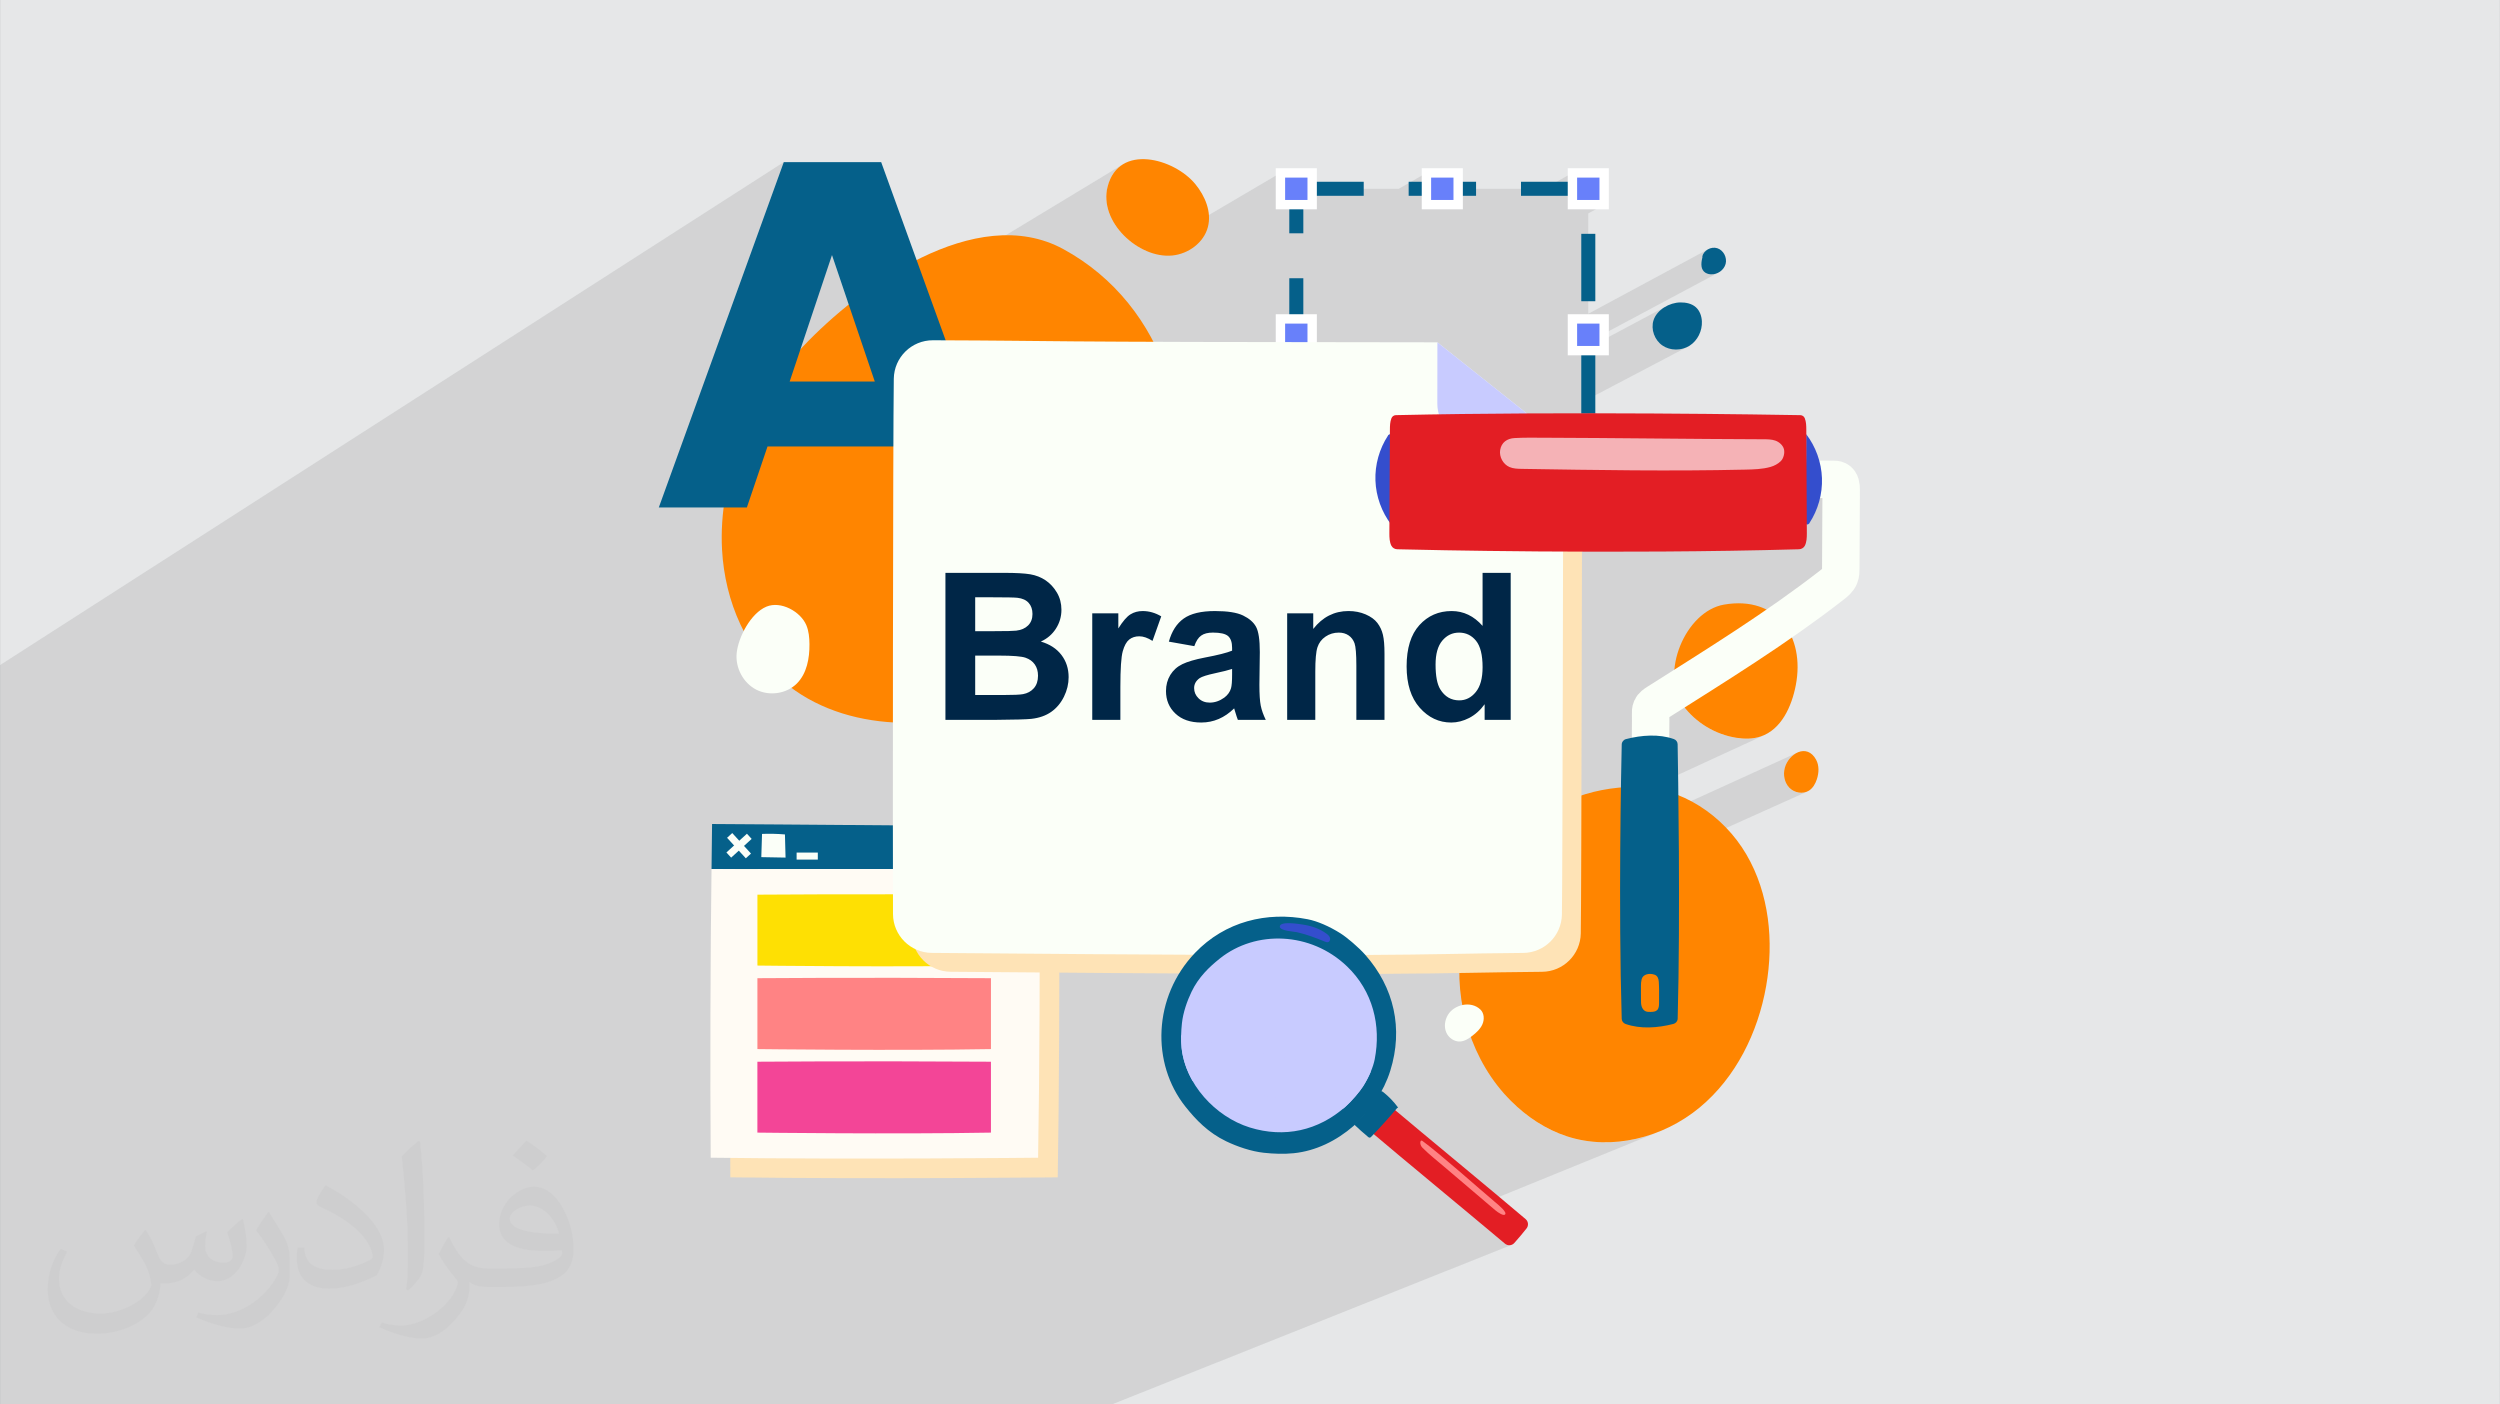 <?xml version="1.0" encoding="UTF-8"?>
<!DOCTYPE svg PUBLIC "-//W3C//DTD SVG 1.0//EN" "http://www.w3.org/TR/2001/REC-SVG-20010904/DTD/svg10.dtd">
<!-- Creator: CorelDRAW -->
<svg xmlns="http://www.w3.org/2000/svg" xml:space="preserve" width="3.708in" height="2.083in" version="1.0" style="shape-rendering:geometricPrecision; text-rendering:geometricPrecision; image-rendering:optimizeQuality; fill-rule:evenodd; clip-rule:evenodd"
viewBox="0 0 3702.73 2080.18"
 xmlns:xlink="http://www.w3.org/1999/xlink"
 xmlns:xodm="http://www.corel.com/coreldraw/odm/2003">
 <rect x="0" y="0" width="3702.73" height="2080.18" fill="#808080" stroke="none"/>
 <defs>
  <style type="text/css">
   <![CDATA[
    .str0 {stroke:#FBFFF8;stroke-width:10.4;stroke-miterlimit:10}
    .str3 {stroke:#FFEFD4;stroke-width:13.87;stroke-miterlimit:10}
    .str2 {stroke:white;stroke-width:13.87;stroke-miterlimit:10}
    .str5 {stroke:#05608A;stroke-width:3;stroke-miterlimit:10}
    .str4 {stroke:#FBFFF8;stroke-width:55.47;stroke-linecap:round;stroke-linejoin:round;stroke-miterlimit:10}
    .str1 {stroke:#05608A;stroke-width:20.8;stroke-miterlimit:10;stroke-dasharray:99.841 66.561}
    .fil8 {fill:none;fill-rule:nonzero}
    .fil0 {fill:#E6E7E8}
    .fil16 {fill:#F5B2B6;fill-rule:nonzero}
    .fil15 {fill:#E31E24;fill-rule:nonzero}
    .fil18 {fill:#002647;fill-rule:nonzero}
    .fil17 {fill:#05608A;fill-rule:nonzero}
    .fil5 {fill:#05608A;fill-rule:nonzero}
    .fil14 {fill:#344ECD;fill-rule:nonzero}
    .fil12 {fill:#6880FA;fill-rule:nonzero}
    .fil13 {fill:#C8CBFF;fill-rule:nonzero}
    .fil11 {fill:#F34597;fill-rule:nonzero}
    .fil7 {fill:#FBFFF8;fill-rule:nonzero}
    .fil9 {fill:#FEE003;fill-rule:nonzero}
    .fil4 {fill:#FEE3B6;fill-rule:nonzero}
    .fil10 {fill:#FF8384;fill-rule:nonzero}
    .fil3 {fill:#FF8500;fill-rule:nonzero}
    .fil6 {fill:#FFFBF4;fill-rule:nonzero}
    .fil2 {fill:#373435;fill-opacity:0.031}
    .fil1 {fill:#2B2A29;fill-opacity:0.102}
   ]]>
  </style>
 </defs>
 <g id="Layer_x0020_1">
  <path class="fil0" d="M-0 0l3702.73 0 0 2080.18 -3702.73 0 0 -2080.18z"/>
  <path class="fil1" d="M2352.45 590.91l145.28 -76.31 -4.99 1.78 -5.2 1.07 -5.3 0.34 -5.28 -0.39 -5.16 -1.13 -4.93 -1.87 -4.59 -2.62 -4.1 -3.35 -3.51 -3.97 -2.85 -4.47 -2.16 -4.84 -1.41 -5.1 -0.61 -5.24 0.24 -5.26 1.14 -5.15 2.5 -5.67 3.6 -5.11 4.5 -4.49 5.21 -3.82 5.72 -3.08 -118.11 62.97 0 -8.48 192.03 -102.55 -3.37 1.32 -3.53 0.75 -3.61 0.13 -1.43 -0.13 -1.42 -0.24 -1.4 -0.34 -1.36 -0.46 -1.31 -0.58 -1.23 -0.7 -1.15 -0.83 -1.05 -0.96 -1.69 -2.24 -1.13 -2.5 -0.64 -2.7 -0.23 -2.85 0.11 -2.94 0.37 -2.97 0.55 -2.95 0.66 -2.87 -0.51 0.2 1.15 -3.38 1.89 -3 2.49 -2.56 2.96 -2.04 -177.16 95.39 0 -148.59 23.5 -13.02 -23.5 0 0 -23.5 -23.5 0 0 -23.5 -41.85 23.5 -174.4 0 0 -23.5 -40.9 23.5 -151.84 0 -23.5 13.73 0 -37.23 -197.34 116.08 -0.8 -0.29 -9.13 -4.45 -8.75 -5.4 -8.25 -6.25 -7.62 -7.01 -6.88 -7.68 -6.01 -8.26 -5.03 -8.75 -3.92 -9.15 -2.69 -9.45 -1.34 -9.67 0.13 -9.8 1.72 -9.83 1.75 -5.77 2.11 -5.27 2.45 -4.79 2.77 -4.32 3.07 -3.86 3.34 -3.42 3.6 -2.99 3.83 -2.57 -395.77 239.48 -10.69 -31.57 9.25 -7.32 11.34 -8.59 11.65 -8.44 11.94 -8.24 12.2 -8 12.44 -7.71 -70.59 43.08 -23.04 -68.05 -156.31 96.92 84.9 -234.63 -1160.77 744.92 0 156.79 0 70.15 0 23.16 0 14.6 0 15.6 0 52.25 0 13.45 0 2.91 0 1.65 0 9.04 0 10.39 0 27.1 0 12.18 0 3.9 0 1.49 0 31.57 0 2.65 0 88.34 0 17.28 0 38.31 0 6.45 0 39.07 0 15.49 0 18.93 0 3.6 0 12.46 0 41.81 0 28.93 0 1.23 0 24.81 0 1.04 0 0.11 0 9.28 0 13.42 0 1.83 0 9.28 0 2.23 0 11.94 0 2.5 0 3.29 0 0.2 0 1.18 0 0.2 0 0.66 0 4.73 0 2.11 0 4.19 0 3.37 0 1.61 0 3.07 0 6.4 0 11.22 0 1.48 0 7.76 0 0.15 0 0.22 0 0.34 0 4.69 0 9.39 0 4.54 0 6.53 0 2.98 0 13.1 0 1.37 0 3.71 0 55.03 0 17.69 0 16.18 0 4.58 0 34.34 0 0.97 0 30.66 13.04 0 28.71 0 33.54 0 9.8 0 34.47 0 150.12 0 8.64 0 42.39 0 22.21 0 0.69 0 17.5 0 11.48 0 6.96 0 17.85 0 1.09 0 24.77 0 1.51 0 28.51 0 14.97 0 5.46 0 1.99 0 1.98 0 56.44 0 15.02 0 1.33 0 16.93 0 12.92 0 58.55 0 3.44 0 14.97 0 25.88 0 13.1 0 21.64 0 7.38 0 24.74 0 9.89 0 0.46 0 43.6 0 16.26 0 6.76 0 5.16 0 4.71 0 31.06 0 12.26 0 18.64 0 18.25 0 8.37 0 2.74 0 5.29 0 0 0 31.98 0 5.2 0 1.31 0 0.01 0 1.45 0 0.18 0 1.49 0 14.86 0 2.7 0 9.94 0 30.34 0 5.42 0 2.45 0 2.96 0 0.07 0 0.66 0 8.29 0 5.57 0 6.51 0 7.63 0 8.59 0 3.92 0 0.12 0 0.02 0 10 0 4.43 0 0.48 0 46.19 0 0.2 0 25.42 0 6.14 0 2.11 0 178.26 0 107.28 0 10.83 0 56.89 0 0.41 0 99.48 0 13.41 0 592.98 -236.68 -1.78 0.64 -1.85 0.29 -1.88 -0.06 -1.85 -0.41 -1.77 -0.77 -1.63 -1.12 -4.92 -4.16 -5.22 -4.39 -5.49 -4.61 -5.74 -4.82 -5.98 -5 -6.19 -5.17 -0.99 -0.83 33.73 -13.64 1.05 -0.61 0.57 -1.58 -0.65 -2.06 -1.62 -2.42 -2.33 -2.64 -2.78 -2.72 -2.98 -2.68 -2.91 -2.49 -2.59 -2.18 -3.82 -3.23 251.13 -102.32 -6.09 2.48 -6.16 2.3 -6.22 2.12 -6.27 1.93 -6.32 1.75 -6.36 1.55 -6.4 1.36 -6.43 1.16 -6.46 0.96 -6.48 0.76 -6.49 0.55 -6.5 0.35 -6.5 0.13 -6.49 -0.08 -6.49 -0.3 -6.47 -0.52 -6.45 -0.75 -6.42 -0.97 -6.39 -1.2 -6.35 -1.44 -6.31 -1.67 -6.25 -1.91 -5.85 -2.02 -5.77 -2.22 -5.7 -2.41 -5.62 -2.59 -5.53 -2.77 -5.44 -2.94 -5.35 -3.11 -5.26 -3.26 -5.17 -3.42 -5.07 -3.57 -4.97 -3.71 -4.87 -3.84 -4.76 -3.97 -4.65 -4.1 -4.55 -4.22 -4.43 -4.33 -5.37 -5.56 -2.81 -3.1 250.16 -105.82 -1.31 0.45 -4.39 1.08 -4.43 0.97 -4.47 0.86 -4.5 0.74 -4.52 0.61 -4.53 0.47 -4.53 0.32 -4.52 0.17 -4.51 0.01 -4.49 -0.16 -4.46 -0.34 -4.43 -0.53 -4.38 -0.72 -4.32 -0.92 -4.26 -1.13 -4.19 -1.35 -0.01 -0 44.72 -19.05 -1.17 0.45 -1.23 0.32 -1.27 0.21 -1.3 0.13 -1.31 0.07 -1.29 0.03 -0.97 0.02 -0.97 -0 -0.97 -0.03 -0.97 -0.07 -0.96 -0.12 -0.94 -0.19 -0.92 -0.27 -0.89 -0.36 -1.04 -0.58 -0.95 -0.71 -0.86 -0.83 -0.77 -0.92 -0.67 -1 -0.58 -1.07 -0.48 -1.11 -0.39 -1.14 -0.3 -1.16 -0.22 -1.18 -0.16 -1.19 -0.11 -1.2 -0.07 -1.2 -0.04 -1.2 -0.02 -1.21 -0 -1.2 -0.01 -2.54 -0.01 -2.53 -0.01 -2.54 -0.01 -2.53 -0.01 -2.54 -0.01 -2.53 -0.01 -2.53 -0.01 -2.53 0.01 -1.27 0.03 -1.27 0.06 -1.27 0.09 -1.27 0.13 -1.26 0.18 -1.26 0.22 -1.25 0.28 -1.24 1.1 -2.67 1.72 -2.1 2.23 -1.56 -35.73 15.45 -0.26 -14.27 -0.25 -16.17 -0.2 -16.2 -0.17 -16.19 -0.13 -16.14 -0.09 -16.06 -0.06 -15.94 -0.03 -14.21 66.15 -29.46 1.67 -0.92 1.38 -1.51 1.13 -2.04 0.89 -2.51 0.69 -2.92 0.51 -3.27 0.35 -3.57 0.22 -3.8 0.11 -3.97 0.02 -4.08 -0.04 -4.13 -0.07 -4.12 -0.08 -4.01 203.34 -91.36 -3.73 1.04 -3.88 0.37 -3.91 -0.28 -3.84 -0.9 -3.66 -1.49 -3.38 -2.04 -3 -2.56 -2.53 -3 -2.05 -3.32 -1.58 -3.59 -1.1 -3.77 -0.63 -3.9 -0.16 -3.96 0.3 -3.95 0.77 -3.88 1.28 -3.89 1.74 -3.73 2.14 -3.51 2.49 -3.24 2.8 -2.91 3.05 -2.54 3.25 -2.1 3.4 -1.61 -190.28 86.73 0.13 -5.87 0.16 -7.69 0.14 -7.69 0.12 -7.69 0.09 -7.69 0.04 -7.69 0 -3.58 139.29 -64.17 -5.56 2.19 -4.32 1.25 -4.39 0.92 -4.46 0.61 -4.49 0.31 -4.52 0.05 -4.52 -0.19 -4.51 -0.41 -4.48 -0.6 -5.82 -1.05 -5.76 -1.34 -5.68 -1.63 -5.6 -1.9 -5.5 -2.17 -5.39 -2.43 -5.27 -2.68 -5.13 -2.94 -4.99 -3.17 -4.84 -3.41 -4.67 -3.64 -4.49 -3.85 -4.29 -4.06 -4.09 -4.27 -3.87 -4.47 -3.65 -4.66 -3.05 -4.52 -2.63 -4.76 -2.23 -4.99 -1.83 -5.19 -0.7 -2.6 5.2 -3.29 8.27 -5.22 8.27 -5.23 8.27 -5.23 8.26 -5.24 8.26 -5.25 8.25 -5.26 8.24 -5.28 8.23 -5.29 8.22 -5.31 8.21 -5.32 8.19 -5.35 8.17 -5.37 8.16 -5.39 8.14 -5.42 8.12 -5.44 8.1 -5.48 8.08 -5.51 8.05 -5.54 8.03 -5.58 8 -5.62 7.97 -5.65 7.94 -5.7 7.91 -5.74 7.88 -5.78 7.84 -5.83 7.81 -5.88 7.77 -5.93 7.73 -5.99 1.62 -1.28 1.61 -1.31 1.56 -1.37 1.48 -1.43 1.38 -1.51 1.24 -1.61 1.07 -1.72 0.87 -1.84 0.49 -1.39 0.37 -1.42 0.27 -1.45 0.18 -1.46 0.12 -1.48 0.06 -1.49 0.03 -1.49 0.01 -1.48 0.04 -7.3 0.04 -7.3 0.04 -7.3 0.04 -7.3 0.04 -7.3 0.04 -7.3 0.04 -7.3 0.04 -7.3 0.04 -7.3 0.04 -7.3 0.04 -7.3 0.04 -7.3 0.04 -7.3 0.04 -7.3 0.04 -7.3 0.04 -7.3 -0.03 -2.07 -0.13 -2.11 -0.27 -2.1 -0.46 -2.02 -0.69 -1.88 -0.96 -1.68 -1.27 -1.42 -1.62 -1.1 -0.78 -0.34 -0.81 -0.26 -0.83 -0.19 -0.85 -0.13 -0.86 -0.08 -0.86 -0.04 -0.87 -0.02 -0.86 -0 -2.85 0 -2.85 0 -2.85 -0 -2.85 -0 -2.85 0 -2.85 -0 -2.85 -0 -2.85 0 -17.5 8.66 0.02 -2.17 0.04 -4.1 0.05 -4.1 0.05 -4.1 0.05 -4.1 0.05 -4.1 0.05 -4.1 0.05 -4.1 0.05 -4.1 0.04 -4.09 0.04 -4.09 0.04 -4.08 0.03 -4.08 0.02 -4.07 0.02 -4.06 0.01 -4.06 0 -4.05 -0.01 -4.04 -0.02 -4.03 -35.09 17.64 -1.08 -1.47 -1.62 -1.73 -1.82 -1.56 -1.96 -1.35 -2.04 -1.12 -2.08 -0.86 -2.1 -0.64 -2.14 -0.48 -2.17 -0.35 -2.19 -0.24 -2.21 -0.15 -2.22 -0.08 -2.21 -0.04 -2.21 -0.01 -10.28 -0.04 -10.28 -0.04 -10.27 -0.05 -10.26 -0.06 -10.26 -0.06 -10.26 -0.07 -10.25 -0.07 -10.24 -0.07 -10.24 -0.08 -10.24 -0.08 -10.24 -0.09 -10.23 -0.09 -10.23 -0.09 -10.23 -0.09 -10.23 -0.09 -10.23 -0.09 -10.23 -0.09 -10.23 -0.09 -10.23 -0.09 -10.23 -0.09 -10.24 -0.09 -10.23 -0.08 -10.24 -0.08 -10.24 -0.08 -10.24 -0.07 -3.53 -0.02 0 -57.78z"/>
  <path class="fil2" d="M215.96 1821.93c7.07,10.71 11.65,21.01 16.13,32.45 3.33,6.66 5.09,18.93 20.7,18.93 4.57,0 11.13,-1.35 16.95,-4.57 6.55,-3.44 11.54,-8.64 14.15,-16.53l6.24 -21.01 15.19 -7.49 1.04 1.04c-2.08,7.91 -2.59,15.5 -2.59,21.43 0,17.57 15.19,24.23 27.25,24.23 7.07,0 13.42,-3.44 13.42,-9.89 0,-8.32 -3.53,-22.47 -8.12,-35.16 7.07,-7.07 14.15,-14.15 22.26,-19.87l1.25 0.63c3.53,14.98 5.51,29.75 5.51,39.63 0,9.67 -4.27,20.39 -7.8,27.36 -7.28,13.73 -20.18,24.65 -35.78,24.65 -11.85,0 -25.06,-5.93 -34.12,-16.95l-0.52 0c-8.53,10.61 -21.74,20.18 -42.86,20.18l-6.55 0c-1.04,13.94 -4.05,23.81 -8.64,32.66 -12.58,24.54 -49.92,41.92 -85.08,41.92 -48.89,0 -73.43,-28.19 -73.43,-65.73 0,-23.19 7.59,-44.72 19.24,-60.01l9.56 3.95c-7.28,13.94 -12.17,27.04 -12.17,39.94 0,35.16 28.61,51.9 61.58,51.9 30.58,0 68.44,-19.45 75.31,-42.02 -2.59,-24.65 -11.85,-36.19 -26,-58.66 4.27,-7.49 9.78,-14.98 16.64,-22.98l1.25 0 0 0 0 0 -0.01 -0.04zm563.83 -132.3c10.3,6.45 20.39,14.04 30.27,22.78 -5.51,7.8 -12.38,14.88 -20.91,21.12 -9.89,-8.01 -19.76,-14.88 -29.86,-22.16 6.86,-7.7 13.63,-15.08 20.49,-21.74l0 0 0 0 0 0 0 0 0 0 0.01 0zm5.3 96.11c-16.64,0 -30.27,10.92 -30.27,19.03 0,17.38 33.28,22.78 73.12,22.56 -4.99,-20.39 -22.47,-41.61 -42.86,-41.61l0 0.01zm-37.35 92.99c21.64,0 40.57,-0.63 55.02,-4.27 16.13,-4.05 29.75,-12.17 29.75,-17.78 0,-1.46 0,-3.22 -0.52,-4.68 -9.05,0.83 -19.45,0.83 -28.5,0.83 -29.33,0 -51.79,-6.66 -60.64,-23.09 -2.19,-4.57 -3.74,-9.67 -3.74,-15.5 0,-15.92 6.86,-31.41 18.93,-42.13 10.08,-8.84 21.22,-14.35 32.55,-14.35 20.49,0 36.81,16.44 48.26,42.34 6.24,14.15 10.5,30.47 10.5,51.07 0,13.73 -3.74,25.27 -12.27,33.8 -15.92,15.4 -45.24,21.22 -90.17,21.22l-20.39 0 0 0 -5.3 0c-11.13,0 -19.14,-1.98 -25.48,-6.86l-1.04 0c0.31,2.59 0.52,5.09 0.52,7.49 0,10.08 -3.33,22.98 -10.08,33.28 -19.97,29.64 -41.61,42.53 -60.33,42.53 -18.93,0 -42.13,-7.28 -63.03,-16.75l3.74 -7.28c6.76,2.81 16.13,4.68 29.02,4.68 33.8,0 78.21,-32.45 83.72,-64.17 -1.25,-2.59 -3.53,-6.03 -6.76,-9.67 -9.89,-11.75 -16.13,-21.53 -21.95,-31.82 4.99,-9.89 9.56,-17.78 13.83,-24.96l1.77 -0.21c14.46,29.44 27.56,46.28 56.78,46.28l4.57 0 0 0 21.22 0 0 0 0 0 0 0 0 0 0 0 0.04 0zm-146.45 31.1c2.5,-13.52 2.7,-28.7 2.7,-42.86l0 -21.01c0,-39.21 -4.99,-96.2 -9.05,-133.34 7.07,-7.59 16.95,-16.53 24.75,-22.56l2.29 0.63c5.3,46.7 6.55,100.79 6.55,150.81 0,13.11 -0.52,25.9 -1.77,35.26 -0.73,11.85 -7.59,20.8 -22.26,34.53l-3.22 -1.46zm-150.71 -61.89c0.73,18.41 9.78,32.87 41.4,32.87 19.66,0 36.3,-5.09 54.71,-13.83 3.33,-1.46 5.09,-3.44 5.09,-5.09 0,-11.54 -8.84,-26.83 -23.71,-40.77 -14.46,-13.11 -33.6,-24.65 -51.48,-32.35 -6.14,-2.59 -8.12,-5.3 -8.12,-7.91 0,-5.3 7.07,-16.44 12.9,-24.44l1.98 -0.21c20.49,10.71 43.38,26.63 60.33,44.3 15.4,16.33 24.96,32.87 24.96,50.86 0,13.31 -4.05,25.79 -10.61,37.44 -22.47,11.33 -46.39,19.97 -70.1,19.97 -28.81,0 -48.47,-13.52 -48.47,-45.24 0,-3.44 0,-8.73 1.25,-15.61l9.89 0 0 0 0 0 0 0 0 0 0 0 -0.01 0zm-52.11 -52.32l17.89 28.92c6.55,10.71 12.69,22.37 12.69,40.77l0 23.5c0,19.03 -12.17,39.42 -31.82,59.6 -15.4,13.63 -29.02,19.45 -41.61,19.45 -18.72,0 -40.15,-5.82 -64.9,-16.44l2.81 -7.28c7.8,2.08 16.84,3.84 27.98,3.84 35.58,-0.21 71.97,-26.21 88.61,-57.93 1.98,-3.64 2.7,-7.07 2.7,-9.47 0,-3.64 -1.98,-7.7 -3.53,-11.33 -9.05,-17.05 -19.14,-32.66 -30.27,-47.12 5.82,-9.16 11.65,-17.99 17.99,-26.73l1.46 0.21 0 0 0 0 0 0 0 0 0 0 -0.01 0z"/>
  <g id="_2049239538064">
   <path class="fil3" d="M1189.67 512.86c-78.34,82.82 -126.14,191.82 -120.31,301.24 4.06,76.03 35.96,153.38 99.61,202.37 93.74,72.16 237.49,67.26 345.79,14.91 102.98,-49.78 182.63,-138.53 215.98,-240.68 49.21,-150.74 -2.17,-338.08 -155.96,-421.76 -129.96,-70.7 -302.92,57.02 -385.11,143.91z"/>
   <path class="fil3" d="M1736.25 378.45c23.87,-2.35 46.74,-19.01 52.76,-42.23 5.76,-22.2 -4.12,-45.87 -18.69,-63.58 -31.33,-38.09 -113.1,-60.67 -129.8,3.56 -13.62,52.34 45.79,107.16 95.73,102.25z"/>
   <path class="fil3" d="M2492.94 1045.16c18.82,25.34 47.86,42.85 79.05,47.68 11.89,1.84 24.29,1.87 35.7,-1.94 30.58,-10.21 46.02,-44.34 52.11,-76 13.87,-72.09 -27.51,-133.06 -106.32,-119.37 -57.62,10.01 -95.32,102.82 -60.55,149.64z"/>
   <path class="fil3" d="M2163.65 1403.45c-10.61,81.82 15.91,168.8 74.2,227.2 23.34,23.38 51.6,42.22 83.01,52.47 66.43,21.69 142.49,2.01 196.33,-42.53 53.84,-44.54 86.6,-111.19 98.7,-180.02 11.61,-66.07 4.61,-137.01 -29.26,-194.91 -33.86,-57.9 -96.92,-100.38 -164,-100.23 -138.2,0.31 -241.66,104.44 -258.99,238.03z"/>
   <path class="fil3" d="M2643.42 1137.59c-2.67,10.18 -0.41,21.86 6.97,29.36 7.39,7.49 20.02,9.75 28.9,4.1 5.88,-3.74 9.51,-10.21 11.69,-16.82 3.13,-9.44 3.63,-20.25 -1.13,-29 -13.72,-25.19 -40.91,-8.73 -46.43,12.35z"/>
   <path class="fil4" d="M1568.86 1316.18c-0.09,-19.74 -0.12,-39.48 -0.28,-59.23 -377.45,-3.06 -484.94,-7.38 -484.94,-7.38 -0.32,18.42 -0.52,44.23 -0.79,62.65 -1.72,122.38 -2.18,309.24 -1.21,431.62 221.25,2.9 484.94,0 484.94,0 2.1,-121.06 2.8,-306.6 2.28,-427.66z"/>
   <path class="fil5" d="M1539.52 1224.21c-377.44,-3.06 -484.94,-3.7 -484.94,-3.7 -0.32,18.42 -0.52,48.19 -0.78,66.61 110.62,0.61 -83.65,-0.08 486,0 -0.08,-19.74 -0.12,-43.16 -0.28,-62.9z"/>
   <path class="fil6" d="M1053.79 1287.11c-1.72,122.38 -2.18,305.28 -1.22,427.67 221.25,2.9 484.94,0 484.94,0 2.1,-121.07 2.8,-306.6 2.28,-427.67 -569.65,-0.08 -375.38,0.61 -486,0z"/>
   <path class="fil7" d="M1163.44 1270.25c-12.2,-0.22 -23.71,-0.44 -35.92,-0.66 0.59,-11.46 0.48,-22.93 1.07,-34.4 10.7,-0.47 23.26,-0.15 33.94,0.77 0.02,11.05 0.89,23.24 0.91,34.29z"/>
   <path class="fil8 str0" d="M1109.72 1238.73l-30.39 27.77"/>
   <path class="fil8 str0" d="M1108.41 1267.81l-27.77 -30.39"/>
   <path class="fil8 str0" d="M1179.81 1268.03l31.4 0"/>
   <path class="fil9" d="M1467.71 1430.18l0 -105.01c-201.31,-1.28 -345.94,0 -345.94,0l0 105.01c0,0 205.78,2.56 345.94,0z"/>
   <path class="fil10" d="M1467.68 1553.9l0 -105.01c-201.31,-1.28 -345.94,0 -345.94,0l0 105.01c0,0 205.78,2.56 345.94,0z"/>
   <path class="fil11" d="M1467.65 1677.62l0 -105.01c-201.31,-1.28 -345.94,0 -345.94,0l0 105.01c0,0 205.78,2.56 345.94,0z"/>
   <path class="fil8 str1" d="M1919.96 279.62l432.49 0 0 432.49 -432.49 0 0 -432.49z"/>
   <path class="fil12 str2" d="M1896.45 303.12l47 0 0 -47 -47 0 0 47z"/>
   <path class="fil12 str2" d="M2328.94 303.12l47 0 0 -47 -47 0 0 47z"/>
   <path class="fil12 str3" d="M2328.94 735.61l47 0 0 -47 -47 0 0 47z"/>
   <path class="fil12 str3" d="M1897.89 735.61l47 0 0 -47 -47 0 0 47z"/>
   <path class="fil12 str2" d="M2328.94 519.37l47 0 0 -47 -47 0 0 47z"/>
   <path class="fil12 str2" d="M1896.45 519.37l47 0 0 -47 -47 0 0 47z"/>
   <path class="fil12 str2" d="M2112.7 303.12l47 0 0 -47 -47 0 0 47z"/>
   <path class="fil12 str3" d="M2112.7 736.88l47 0 0 -47 -47 0 0 47z"/>
   <path class="fil5" d="M1232.19 377.83l-62.66 187.27 126.06 0 -63.4 -187.27zm95.46 283.45l-190.91 0 -30.6 90.36 -130.44 0 185.08 -511.52 144.28 0 185.08 511.52 -131.89 0 -30.6 -90.36z"/>
   <path class="fil4" d="M2156.76 535c-646.88,-0.38 -536.8,-2.32 -747.02,-3.05 -31.72,-0.11 -57.59,25.31 -58.03,57.03 -1.24,89.4 -1.65,703.54 -1.18,792.88 0.17,31.64 25.74,57.25 57.39,57.52 736.68,6.41 690.45,1.75 876.1,0.04 31.35,-0.29 56.74,-25.46 57.3,-56.8 1.07,-60.78 1.74,-628.27 2.02,-699.24l-186.58 -148.38z"/>
   <path class="fil7" d="M2128.8 507.04c-646.88,-0.38 -536.8,-2.32 -747.01,-3.05 -31.73,-0.11 -57.59,25.31 -58.03,57.03 -1.24,89.4 -1.65,703.54 -1.18,792.88 0.17,31.65 25.75,57.25 57.39,57.52 736.68,6.4 690.45,1.75 876.1,0.04 31.35,-0.28 56.74,-25.46 57.3,-56.81 1.08,-60.77 1.74,-628.26 2.02,-699.24l-186.58 -148.38z"/>
   <path class="fil13" d="M2128.81 597.62c0.04,31.92 25.95,57.74 57.87,57.75 43.27,0.01 86.24,0.03 128.84,0.06l-186.58 -148.38c-0.12,32.1 -0.17,62.97 -0.13,90.58z"/>
   <path class="fil8 str4" d="M2692.09 710.01c7.6,0 15.2,0.02 22.8,0.02 2.29,0 4.67,0.03 6.71,1.06 4.83,2.45 5.44,8.97 5.41,14.38 -0.21,38.92 -0.41,77.84 -0.61,116.76 -0.02,3.94 -0.06,7.99 -1.53,11.65 -2.03,5.08 -6.51,8.72 -10.83,12.08 -82.27,64.14 -171.32,118.91 -259.42,174.76 -3.49,2.21 -7.17,4.64 -8.81,8.43 -1.2,2.77 -1.14,5.9 -1.05,8.92 0.32,11.57 -0.36,32.33 -0.04,43.89"/>
   <path class="fil14" d="M2060.53 776.97c-14.23,-18.61 -22.51,-41.69 -23.37,-65.1 -0.85,-23.41 5.74,-47.03 18.58,-66.62 -0.02,-1.15 3.4,-2.78 4.23,-1.98 0.84,0.8 0.92,2.08 0.94,3.23 1.03,42.94 -0.65,87.52 -0.39,130.48z"/>
   <path class="fil14" d="M2675.19 643.05c14.23,18.61 22.51,41.69 23.36,65.1 0.85,23.41 -5.74,47.03 -18.57,66.62 0.02,1.16 -3.4,2.78 -4.24,1.99 -0.83,-0.8 -0.91,-2.08 -0.94,-3.23 -1.03,-42.94 0.65,-87.53 0.39,-130.48z"/>
   <path class="fil15" d="M2067.41 614.9c-2.9,0.07 -5.44,1.88 -6.53,4.57 -2.12,5.21 -2.26,11.3 -2.29,17.04 -0.27,51.18 -0.53,102.36 -0.79,153.54 -0.03,6.16 0.24,12.99 2.97,18.26 1.67,3.23 5.06,5.17 8.7,5.26 38.89,0.98 323.88,7.64 594.99,0.01 3.64,-0.1 7.07,-2.05 8.74,-5.29 2.72,-5.27 2.99,-12.09 2.96,-18.24 -0.26,-51.18 -0.53,-102.36 -0.79,-153.54 -0.03,-5.74 -0.17,-11.82 -2.28,-17.03 -1.1,-2.7 -3.65,-4.51 -6.56,-4.56 -38.22,-0.69 -341.75,-5.85 -599.12,-0.02z"/>
   <path class="fil16" d="M2221.89 666.63c-1.58,10.17 4.41,21.05 13.85,25.15 5.64,2.45 11.97,2.59 18.12,2.7 110,1.8 220.74,3.66 330.73,1.12 12.63,-0.29 25.42,-0.55 37.58,-3.95 5.67,-1.6 11.14,-4.43 15.35,-8.55 4.2,-4.13 6.18,-12.17 4.71,-17.87 -1.46,-5.7 -7.16,-10.68 -12.72,-12.6 -5.56,-1.92 -11.57,-1.96 -17.45,-1.98 -109.72,-0.37 -218.21,-1.95 -327.92,-2.31 -13.51,-0.04 -26.97,-0.27 -41.03,0.52 -10.75,0.61 -19.43,6.31 -21.21,17.79z"/>
   <path class="fil5" d="M2457.24 1485.83c-0.01,3.7 -0.2,7.85 -2.89,10.4 -2.46,2.35 -6.22,2.55 -9.63,2.61 -2.57,0.05 -5.26,0.07 -7.59,-1.03 -2.91,-1.36 -4.83,-4.29 -5.73,-7.36 -0.9,-3.08 -0.92,-6.33 -0.92,-9.54 -0.02,-6.76 -0.04,-13.51 -0.06,-20.26 -0.01,-3.4 0.18,-6.8 1,-10.1 1.97,-7.91 11.97,-9.51 19.4,-6.75 4.1,1.52 5.78,5.65 6.03,10.35 0.22,4.29 0.46,8.61 0.45,12.9 -0.02,6.26 -0.04,12.52 -0.05,18.77zm27.53 -383.43c-0.06,-3.51 -2.32,-6.56 -5.63,-7.72 -22.14,-7.78 -47.6,-5.92 -70.88,0.07 -3.63,0.94 -6.21,4.13 -6.3,7.88 -0.85,37.67 -4.99,240.12 -0.02,406.42 0.1,3.48 2.37,6.47 5.64,7.63 22.16,7.8 47.66,5.95 70.96,-0.06 3.61,-0.93 6.2,-4.08 6.29,-7.81 4.18,-154.86 0.61,-369.41 -0.07,-406.41z"/>
   <path class="fil5" d="M2447.67 1235.21c0.9,20.04 0.72,40.32 5.37,59.84 1.25,5.24 5.79,12.48 10.69,10.22 11.37,0.44 8.63,-29.49 8.65,-48.8 0.06,-41.04 2.22,-82.06 1.4,-123.09 -0.23,-11.47 -2.91,-22.85 -13.89,-26.15 -9.08,-2.74 -21.8,2.97 -25.69,11.22 -4.52,9.61 0.46,20.27 2.57,30.19 6.42,30.15 9.59,57.49 10.9,86.58z"/>
   <path class="fil15" d="M2031.21 1676.99c41.95,35.72 146.83,122.11 197.7,165.09 4.11,3.47 10.24,3.1 13.85,-0.88 6.93,-7.65 13.63,-15.87 18.2,-21.64 3.35,-4.24 2.74,-10.34 -1.38,-13.85 -50.15,-42.69 -153.59,-127.88 -195.97,-163.69 -34.37,40.52 -25.49,27.32 -32.41,34.97z"/>
   <path class="fil5" d="M2069.54 1640.94c-12.31,14.56 -25.08,28.74 -38.28,42.5 -0.78,0.82 -1.71,1.69 -2.84,1.64 -0.85,-0.04 -1.57,-0.61 -2.22,-1.15 -7.04,-5.86 -13.88,-11.95 -20.5,-18.27 15.19,-13.55 26.34,-29.41 36.46,-47.07 0.47,-0.82 0.97,-1.69 1.81,-2.14 1.69,-0.9 3.69,0.31 5.18,1.51 8.01,6.42 15.17,13.89 21.27,22.15 0.61,0.82 0.15,0.77 -0.88,0.83z"/>
   <path class="fil5 str5" d="M1816.53 1689.01c16.6,8 37.21,15.01 55.52,16.98 14.62,1.57 29.39,2.13 44.02,0.64 64.1,-6.53 122.55,-59.78 141.71,-121.3 19.16,-61.51 5.75,-122 -36.97,-170.22 -9.34,-10.55 -26.46,-25.23 -36.18,-31.36 -16.57,-10.44 -34.07,-17.96 -48.09,-20.7 -60.16,-11.77 -121.42,3.35 -165.36,49.22 -61.92,64.66 -64.8,162.45 -14.23,225.99 15.57,19.58 33.49,38.18 59.58,50.75z"/>
   <path class="fil13" d="M1764.71 1469.15c-6.66,13.82 -12.5,30.98 -14.14,46.23 -1.31,12.17 -1.77,24.47 -0.53,36.64 5.43,53.36 49.77,102.03 100.98,117.98 51.21,15.95 101.57,4.79 141.72,-30.78 8.78,-7.78 21.01,-22.03 26.11,-30.12 8.7,-13.79 14.95,-28.37 17.23,-40.04 9.8,-50.09 -2.79,-101.09 -40.99,-137.67 -53.83,-51.56 -135.24,-53.95 -188.15,-11.85 -16.29,12.97 -31.79,27.88 -42.25,49.61z"/>
   <path class="fil13" d="M1750.04 1552.02c1.74,17.1 7.51,33.69 16.19,48.91 73.67,16.71 148,30.53 222.75,41.44 1.26,-1.05 2.53,-2.05 3.77,-3.14 8.78,-7.78 21.01,-22.03 26.11,-30.12 4.63,-7.36 8.55,-14.91 11.57,-22.16 -94.49,-13.19 -188.33,-31.03 -281.05,-53.46 -0.13,6.19 0.06,12.38 0.68,18.54z"/>
   <path class="fil14" d="M1962.26 1394.68c1.5,0.61 3.13,1.23 4.69,0.81 2.55,-0.67 3.66,-3.94 2.88,-6.45 -0.79,-2.52 -2.88,-4.38 -4.99,-5.95 -10.48,-7.84 -23.18,-11.87 -36,-13.74 -4.84,-0.71 -32.69,-5.4 -33.31,2.92 -0.49,6.6 21.02,7.52 25.32,8.48 14.25,3.16 27.92,8.48 41.41,13.94z"/>
   <path class="fil13" d="M1960.21 1485.18c6.93,5.06 13.67,10.79 21.85,13.38 8.18,2.6 18.45,1.1 23.22,-6.03 2.31,-3.44 3.04,-7.74 2.94,-11.88 -0.29,-12.38 -7.36,-23.59 -15.51,-32.9 -19.76,-22.58 -47.46,-38.07 -77.05,-43.08 -15.15,-2.56 -33.45,-2.82 -46.34,6.82 -11.07,8.28 -14.21,19.39 -2.15,27.75 13.17,9.14 31.76,13.63 46.38,20.16 16.25,7.25 32.25,15.26 46.66,25.78z"/>
   <path class="fil10" d="M2214.77 1792.67c4.13,3.5 12.28,8.74 14.39,6.21 3.37,-3.44 -9.02,-13.5 -15.29,-18.77 -23.83,-20 -82.08,-72.01 -107.23,-90.26 -3.29,-2.38 -4.8,5.16 0.13,10.13 10.55,10.66 22.79,20.04 34.15,29.84 13.12,11.31 60.63,51.65 73.85,62.85z"/>
   <path class="fil17" d="M2449.02 474.4c-4.29,13.5 1.57,29.38 13.26,37.38 11.68,8 28.17,7.91 40.12,0.32 11.96,-7.59 19,-22.05 18.29,-36.19 -0.39,-7.75 -3.15,-15.68 -8.94,-20.85 -6.12,-5.47 -14.78,-7.21 -22.98,-7.1 -15.85,0.18 -34.73,10.63 -39.75,26.45z"/>
   <path class="fil17" d="M2521.63 380.13c-1.85,7.48 -3.34,16.45 2,22.01 2.64,2.75 6.53,4.03 10.33,4.23 9.66,0.52 19.41,-6.13 21.89,-15.48 2.48,-9.35 -3.11,-20.28 -12.32,-23.23 -9.21,-2.95 -20.43,3.19 -22.4,12.66l0.51 -0.2z"/>
   <path class="fil7" d="M2144.4 1503.46c-4.47,7.63 -5.83,17.31 -2.45,25.48 3.39,8.17 11.9,14.28 20.73,13.72 6.67,-0.42 12.59,-4.28 17.87,-8.37 6.12,-4.73 12.05,-10.17 15.12,-17.26 3.07,-7.1 2.6,-16.22 -2.94,-21.61 -14.19,-13.79 -39.34,-7.32 -48.34,8.04z"/>
   <path class="fil7" d="M1091.05 967.21c-2.26,21.66 9.57,44.31 28.94,54.28 19.37,9.97 45.06,6.23 60.37,-9.27 14.68,-14.87 18.67,-37.27 18.48,-58.16 -0.09,-9.5 -0.94,-19.18 -4.6,-27.95 -8.47,-20.27 -37.81,-36.5 -59.19,-27.53 -23.21,9.73 -41.54,45.1 -44,68.64z"/>
   <path class="fil18" d="M1400.23 848.51l87.08 0c17.28,0 30.1,0.71 38.57,2.13 8.51,1.47 16.07,4.46 22.76,8.97 6.69,4.56 12.27,10.59 16.73,18.14 4.46,7.55 6.69,16.07 6.69,25.45 0,10.13 -2.74,19.51 -8.21,27.98 -5.47,8.51 -12.92,14.85 -22.3,19.1 13.23,3.9 23.37,10.49 30.51,19.82 7.1,9.32 10.65,20.27 10.65,32.89 0,9.93 -2.28,19.56 -6.9,28.94 -4.61,9.38 -10.9,16.88 -18.9,22.51 -7.96,5.57 -17.79,9.02 -29.5,10.34 -7.3,0.76 -24.99,1.27 -53.01,1.47l-74.15 0 0 -217.74zm44.09 36.19l0 50.18 28.79 0c17.08,0 27.72,-0.26 31.88,-0.76 7.5,-0.86 13.43,-3.45 17.74,-7.76 4.31,-4.31 6.44,-9.93 6.44,-16.93 0,-6.74 -1.88,-12.17 -5.57,-16.37 -3.7,-4.21 -9.22,-6.74 -16.52,-7.6 -4.36,-0.51 -16.88,-0.76 -37.51,-0.76l-25.24 0zm0 86.37l0 58.39 40.75 0c15.81,0 25.9,-0.46 30.16,-1.32 6.54,-1.21 11.86,-4.1 15.96,-8.72 4.1,-4.66 6.18,-10.8 6.18,-18.55 0,-6.59 -1.57,-12.12 -4.76,-16.68 -3.14,-4.56 -7.75,-7.91 -13.74,-9.98 -5.98,-2.08 -19.01,-3.14 -39.03,-3.14l-35.53 0zm215.05 95.18l-41.66 0 0 -157.83 38.62 0 0 22.4c6.64,-10.59 12.62,-17.54 17.94,-20.83 5.32,-3.29 11.36,-4.91 18.09,-4.91 9.53,0 18.7,2.63 27.52,7.85l-12.92 36.39c-7.05,-4.56 -13.59,-6.84 -19.62,-6.84 -5.88,0 -10.85,1.62 -14.9,4.82 -4.05,3.24 -7.24,9.02 -9.58,17.43 -2.34,8.41 -3.5,26.05 -3.5,52.86l0 48.65zm109.53 -109.17l-37.71 -6.69c4.26,-15.41 11.6,-26.81 22,-34.21 10.39,-7.4 25.85,-11.1 46.32,-11.1 18.6,0 32.49,2.18 41.61,6.59 9.07,4.41 15.51,9.98 19.21,16.77 3.7,6.79 5.57,19.21 5.57,37.36l-0.61 48.65c0,13.84 0.66,24.07 1.98,30.67 1.32,6.59 3.8,13.63 7.45,21.13l-41.35 0c-1.07,-2.74 -2.43,-6.79 -4.01,-12.16 -0.66,-2.48 -1.17,-4.11 -1.47,-4.87 -7.1,6.99 -14.7,12.21 -22.81,15.71 -8.11,3.49 -16.73,5.27 -25.9,5.27 -16.17,0 -28.94,-4.41 -38.27,-13.23 -9.32,-8.77 -13.99,-19.92 -13.99,-33.4 0,-8.87 2.13,-16.83 6.38,-23.82 4.26,-6.94 10.19,-12.32 17.89,-16.02 7.65,-3.7 18.7,-6.94 33.15,-9.73 19.46,-3.65 32.99,-7.1 40.5,-10.24l0 -4.21c0,-8.11 -1.98,-13.89 -5.93,-17.38 -4.01,-3.45 -11.51,-5.17 -22.51,-5.17 -7.45,0 -13.23,1.47 -17.38,4.46 -4.21,2.94 -7.55,8.16 -10.14,15.61zm55.96 33.76c-5.32,1.77 -13.79,3.9 -25.39,6.39 -11.56,2.48 -19.16,4.91 -22.71,7.24 -5.42,3.9 -8.16,8.77 -8.16,14.7 0,5.88 2.18,10.9 6.54,15.15 4.36,4.26 9.88,6.39 16.62,6.39 7.5,0 14.7,-2.48 21.54,-7.4 5.02,-3.8 8.36,-8.36 9.93,-13.83 1.07,-3.55 1.62,-10.34 1.62,-20.33l0 -8.31zm225.69 75.42l-41.66 0 0 -80.43c0,-17.03 -0.91,-28.03 -2.68,-33 -1.82,-5.02 -4.71,-8.87 -8.77,-11.66 -4.05,-2.79 -8.92,-4.16 -14.6,-4.16 -7.3,0 -13.84,1.98 -19.62,5.93 -5.83,3.95 -9.78,9.22 -11.91,15.71 -2.18,6.54 -3.24,18.6 -3.24,36.24l0 71.36 -41.66 0 0 -157.83 38.62 0 0 23.16c13.84,-17.69 31.22,-26.51 52.26,-26.51 9.22,0 17.69,1.67 25.34,4.96 7.7,3.35 13.48,7.55 17.39,12.67 3.95,5.17 6.69,11 8.21,17.54 1.57,6.54 2.33,15.86 2.33,28.03l0 97.97zm186.97 0l-38.62 0 0 -23.16c-6.44,9.02 -14.09,15.76 -22.86,20.32 -8.77,4.51 -17.64,6.79 -26.56,6.79 -18.19,0 -33.76,-7.3 -46.73,-21.95 -12.93,-14.65 -19.41,-35.02 -19.41,-61.23 0,-26.76 6.28,-47.14 18.9,-61.07 12.62,-13.94 28.54,-20.88 47.79,-20.88 17.64,0 32.95,7.35 45.82,21.99l0 -78.56 41.66 0 0 217.74zm-111.3 -81.95c0,16.88 2.33,29.09 6.95,36.65 6.74,10.94 16.12,16.42 28.18,16.42 9.58,0 17.74,-4.1 24.43,-12.32 6.74,-8.21 10.09,-20.43 10.09,-36.75 0,-18.19 -3.25,-31.27 -9.78,-39.28 -6.54,-8.01 -14.85,-12.01 -25.04,-12.01 -9.88,0 -18.15,3.95 -24.84,11.86 -6.64,7.91 -9.98,19.72 -9.98,35.43z"/>
  </g>
 </g>
</svg>
